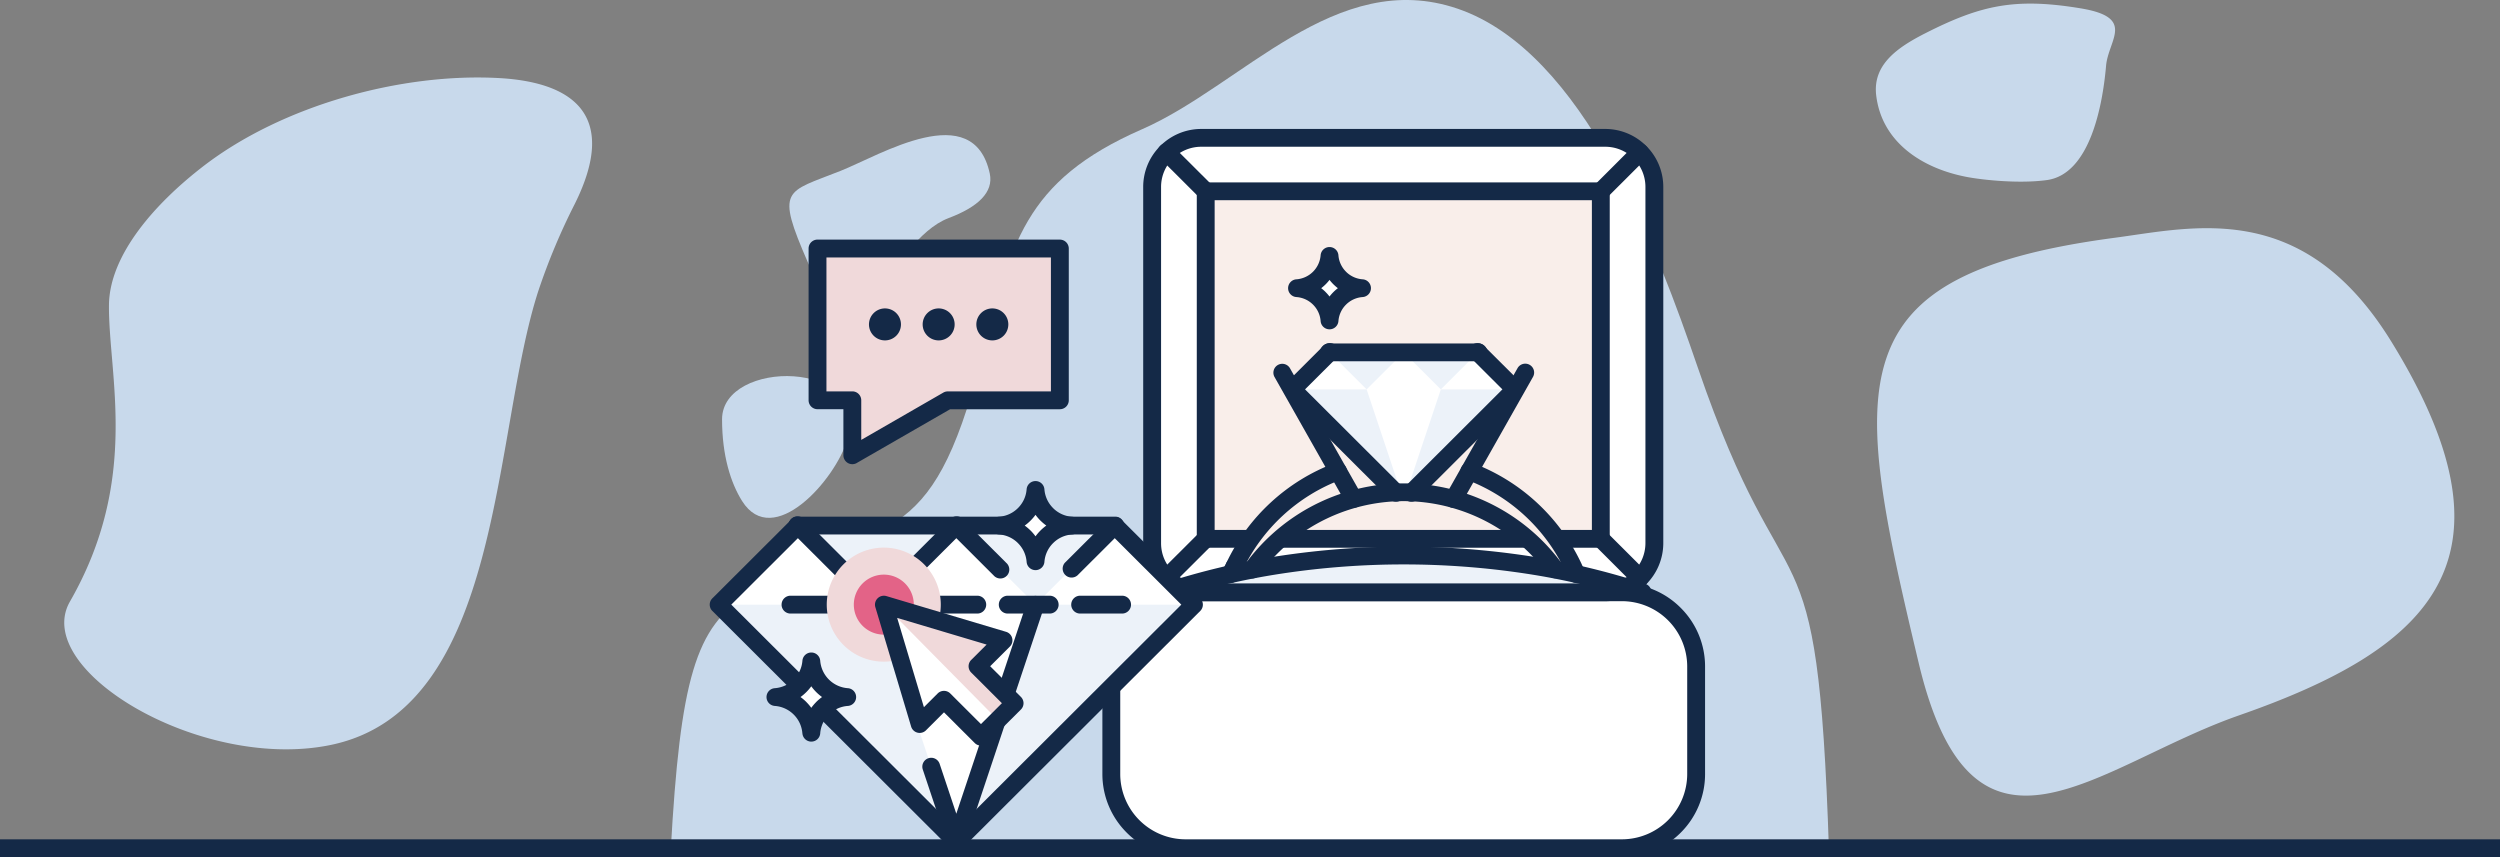 <svg xmlns="http://www.w3.org/2000/svg" width="700" height="240"><rect width="100%" height="100%" fill="#808080" stroke="none"/><path fill="#c8d9eb" fill-rule="evenodd" d="M209.448 166.569c-14.72 8.66-18.983 23.879-21.646 71.61h324.31c-3.229-98.859-11.387-61.3-36.774-135.395-11.254-32.846-31.794-88.276-67.218-100.356-34.061-11.615-60.445 21.552-88.314 33.745-33.312 14.573-36.769 32.15-45.09 64.429-14.274 55.366-26.622 43.233-65.268 65.967Z"/><path fill="#142947" d="M0 235.01h700V240H0v-4.99z"/><path fill="#c8d9eb" fill-rule="evenodd" d="M627.025 200.271c-40.183 14.016-74.493 49.541-89.787-14.613-18.91-79.329-23.5-108.642 54.841-119.076 22.317-2.971 52.782-10.92 77.393 28.9 28.429 46.005 20.589 71.591-8.56 89.537-9.292 5.72-20.75 10.667-33.887 15.249ZM150.763 81.371a179.064 179.064 0 0 1 10.189-24.3c12.524-25.17-.98-34.05-21.056-35.2-27.425-1.57-60.8 7.607-82.938 24.648-13.633 10.5-26.334 24.918-26.448 38.932-.159 19.663 8.723 48.728-10.914 82.962-11 19.168 36.873 47.723 73.107 40.154 48.321-10.094 45.04-87.225 58.06-127.2ZM539.191 9.258c-7.974 4.04-14.881 8.859-13.855 17.452 1.553 13 12.678 20.4 25.307 22.825 4.309.829 14.645 1.97 22.49.883 12.173-1.686 15.627-21.227 16.565-31.985.642-7.361 8.472-13.526-7.17-16.105-18.292-3.015-27.855-.914-43.337 6.93Z"/><path fill="#f9eeea" fill-rule="evenodd" d="M448.223 150.867v-97.3H337.596v97.3h110.627z"/><path fill="#fff" fill-rule="evenodd" d="M337.6 150.867v-97.3h110.627v97.3Zm111.876 14.968a13.774 13.774 0 0 0 13.749-13.721v-99.8a13.774 13.774 0 0 0-13.749-13.72H336.345a13.774 13.774 0 0 0-13.749 13.72v99.8a13.774 13.774 0 0 0 13.749 13.721ZM449.472 165.84H331.954a20.824 20.824 0 0 0-20.785 20.742v30.185a20.824 20.824 0 0 0 20.785 20.742h122.18a20.824 20.824 0 0 0 20.785-20.742v-30.185a20.824 20.824 0 0 0-20.785-20.742Z"/><path fill="#fff" fill-rule="evenodd" d="M372.268 89.774a9.819 9.819 0 0 0-9.1-9.082 9.819 9.819 0 0 0 9.1-9.081 9.82 9.82 0 0 0 9.1 9.081 9.82 9.82 0 0 0-9.1 9.082Z"/><path fill="#142947" d="M369.777 89.92a7.277 7.277 0 0 0-2.125-4.622A7.29 7.29 0 0 0 363 83.177a2.49 2.49 0 0 1 .02-4.971 7.336 7.336 0 0 0 6.757-6.762 2.5 2.5 0 0 1 4.981.02 7.262 7.262 0 0 0 2.13 4.617l.108.114a7.3 7.3 0 0 0 4.538 2.012 2.49 2.49 0 0 1-.02 4.971 7.314 7.314 0 0 0-4.626 2.116l-.01.009a7.279 7.279 0 0 0-2.121 4.637 2.5 2.5 0 0 1-4.981-.02Zm1.4-8.134a12.33 12.33 0 0 1 1.087 1.241 12.33 12.33 0 0 1 1.087-1.241l.009-.01a12.609 12.609 0 0 1 1.244-1.084 12.23 12.23 0 0 1-1.1-.944c-.053-.044-.1-.091-.152-.14a12.319 12.319 0 0 1-1.087-1.24 12.319 12.319 0 0 1-1.087 1.24 12.585 12.585 0 0 1-1.242 1.084 12.456 12.456 0 0 1 1.242 1.084Z"/><path fill="#142947" d="M336.345 163.34h113.127a11.272 11.272 0 0 0 11.249-11.226v-99.8a11.181 11.181 0 0 0-3.305-7.927l-.112-.119a11.24 11.24 0 0 0-7.832-3.179H336.345a11.255 11.255 0 0 0-11.245 11.23v99.8a11.2 11.2 0 0 0 3.3 7.933 11.231 11.231 0 0 0 7.944 3.3Zm113.127 4.99H336.345a16.218 16.218 0 0 1-11.478-4.762 16.15 16.15 0 0 1-4.772-11.445v-99.8a16.151 16.151 0 0 1 4.772-11.444l.009-.01a16.223 16.223 0 0 1 11.469-4.762h113.127a16.2 16.2 0 0 1 11.324 4.621l.154.141a16.156 16.156 0 0 1 4.772 11.454v99.8a16.276 16.276 0 0 1-16.25 16.216Z"/><path fill="#142947" d="M337.6 51.071h110.627a2.5 2.5 0 0 1 2.5 2.5v97.3a2.5 2.5 0 0 1-2.5 2.5H337.6a2.5 2.5 0 0 1-2.5-2.5v-97.3a2.5 2.5 0 0 1 2.5-2.5Zm108.127 4.991H340.1v92.31h105.627v-92.31Z"/><path fill="#142947" d="M449.99 55.32a2.489 2.489 0 1 1-3.533-3.507L457.41 40.87a2.49 2.49 0 0 1 3.534 3.508L449.99 55.32ZM339.353 51.803a2.49 2.49 0 0 1-3.515 3.527l-10.966-10.932a2.49 2.49 0 1 1 3.515-3.527l10.966 10.932ZM335.838 149.104a2.49 2.49 0 1 1 3.515 3.526l-10.966 10.932a2.49 2.49 0 1 1-3.515-3.526l10.966-10.932ZM446.457 152.621a2.49 2.49 0 0 1 3.533-3.508l10.954 10.943a2.49 2.49 0 0 1-3.534 3.508l-10.953-10.943Z"/><path fill="#f9eeea" fill-rule="evenodd" d="m440.521 158.71 1.1 2.064q-3-.674-6.076-1.265l-1.534-2.031a52.439 52.439 0 0 0-26.925-17.745l4.4-7.775a52.513 52.513 0 0 1 29.041 26.752ZM345.616 158.71l-1.1 2.064q3-.674 6.076-1.265l1.534-2.031a52.439 52.439 0 0 1 26.925-17.745l-4.4-7.775a52.52 52.52 0 0 0-29.041 26.752Z"/><path fill="#ecf2f9" fill-rule="evenodd" d="M393.044 155.54a228.006 228.006 0 0 0-33.766 2.481q-2.528.379-5.018.814-8.136 1.418-15.83 3.4-6.3 1.621-12.256 3.6h133.739q-5.954-1.971-12.255-3.6-7.684-1.977-15.828-3.4-2.491-.435-5.019-.813a227.883 227.883 0 0 0-33.767-2.482Z"/><path fill="#142947" d="M460.694 163.476a2.484 2.484 0 1 1-1.562 4.717 196.871 196.871 0 0 0-31.883-7.58 228.387 228.387 0 0 0-68.411 0 196.871 196.871 0 0 0-31.883 7.58 2.484 2.484 0 1 1-1.561-4.717 201.709 201.709 0 0 1 32.683-7.794 233.233 233.233 0 0 1 69.933 0 201.722 201.722 0 0 1 32.684 7.794Z"/><path fill="#fff" fill-rule="evenodd" d="M393.044 98.662h-20.777l-10.388 10.368 15.582 15.55 14.058 14.028 2.984.066 14.123-14.094 15.583-15.55-10.389-10.368h-20.776z"/><path fill="#ecf2f9" fill-rule="evenodd" d="m382.656 109.03 10.388-10.368h-20.776l10.388 10.368z"/><path fill="#ecf2f9" fill-rule="evenodd" d="m398.777 104.383 4.655 4.647 10.388-10.368h-20.776l5.733 5.721zM377.461 124.58l14.318 14.287.752-.272-1.011-3.025-8.864-26.54h-20.777l15.582 15.55z"/><path fill="#ecf2f9" fill-rule="evenodd" d="m403.432 109.029-9.897 29.631.693.288 14.398-14.368 15.583-15.55-20.777-.001z"/><path fill="#142947" d="M413.82 96.167a2.5 2.5 0 1 1 0 4.99h-41.553a2.5 2.5 0 1 1 0-4.99Z"/><path fill="#142947" d="M397.05 139.658a2.5 2.5 0 1 1-3.534-3.526l13.344-13.316 13.815-13.787-8.622-8.6a2.5 2.5 0 1 1 3.534-3.526l10.389 10.367a2.49 2.49 0 0 1 0 3.527l-15.582 15.55-13.344 13.315Z"/><path fill="#142947" d="M370.5 96.899a2.5 2.5 0 1 1 3.534 3.526l-8.621 8.6 13.815 13.787 13.343 13.316a2.5 2.5 0 1 1-3.534 3.526l-13.343-13.314-15.582-15.55a2.492 2.492 0 0 1 0-3.527L370.5 96.899Z"/><path fill="#142947" d="M352.59 161a2.489 2.489 0 0 1-3.985-2.982l.6-.8v-.006l.932-1.232a2.42 2.42 0 0 1 .184-.217 54.915 54.915 0 0 1 86.029.733h.006l1.165 1.5a2.5 2.5 0 0 1-3.944 3.06l-1.166-1.5h.006a49.932 49.932 0 0 0-78.222-.678l-.077.108-.932 1.231-.6.793Z"/><path fill="#142947" d="M381.223 138.516a2.486 2.486 0 0 1-4.334 2.435l-20.04-35.42a2.486 2.486 0 0 1 4.334-2.435l20.04 35.42ZM409.2 140.951a2.486 2.486 0 0 1-4.335-2.435l20.041-35.42a2.486 2.486 0 0 1 4.335 2.435l-20.041 35.42Z"/><path fill="#142947" d="M347.872 159.762a2.489 2.489 0 0 1-4.511-2.1 54.951 54.951 0 0 1 30.427-28.028 2.486 2.486 0 1 1 1.739 4.658 50.076 50.076 0 0 0-27.655 25.475Zm62.69-25.475a2.486 2.486 0 1 1 1.738-4.658 55.039 55.039 0 0 1 30.489 28.156l.018.04.849 1.895a2.49 2.49 0 0 1-4.549 2.027l-.849-1.895a49.985 49.985 0 0 0-27.7-25.564Z"/><path fill="#142947" d="M343.41 157.55a2.493 2.493 0 0 1 4.413 2.32l-1.1 2.064a2.493 2.493 0 0 1-4.413-2.32l1.1-2.064Z"/><path fill="#142947" d="M331.954 235.009h122.18a18.305 18.305 0 0 0 18.284-18.247v-30.185a18.305 18.305 0 0 0-18.284-18.247h-122.18a18.305 18.305 0 0 0-18.285 18.247v30.185a18.305 18.305 0 0 0 18.285 18.247ZM454.134 240h-122.18a23.24 23.24 0 0 1-16.438-6.825l-.009-.009a23.139 23.139 0 0 1-6.839-16.4v-30.185a23.14 23.14 0 0 1 6.839-16.4l.009-.01a23.239 23.239 0 0 1 16.438-6.824h122.18a23.233 23.233 0 0 1 16.437 6.824l.01.01a23.143 23.143 0 0 1 6.838 16.4v30.185a23.142 23.142 0 0 1-6.838 16.4l-.01.009A23.234 23.234 0 0 1 454.134 240Z"/><path fill="#c8d9eb" fill-rule="evenodd" d="M237.357 122.826c6.564-22.454-35.179-22.29-35.179-5.436 0 10.2 2.439 17.861 5.611 22.9 8.637 13.729 26.154-5.8 29.568-17.469ZM226.24 73.553c14.137 32.457 22.276-6.054 39.4-12.5 8.21-3.091 12.621-7.25 11.494-12.469-4.594-21.261-30.643-5.163-41.807-.727-15.441 6.136-18.224 4.72-9.09 25.7Z"/><path fill="#fff" fill-rule="evenodd" d="M267.767 147.164h-44.361l-22.18 22.135 33.27 33.201 33.271 33.2 33.268-33.2 33.27-33.201-22.179-22.135h-44.359z"/><path fill="#ecf2f9" fill-rule="evenodd" d="m245.585 169.299 22.182-22.135h-44.36l22.178 22.135zM280.005 159.378l9.94 9.921 22.181-22.135h-44.359l12.238 12.214zM234.496 202.5l33.271 33.201-3.254-9.736-18.928-56.666h-44.359l33.27 33.201z"/><path fill="#ecf2f9" fill-rule="evenodd" d="M289.945 169.297 267.767 235.7l33.268-33.2 33.27-33.201-44.36-.002z"/><path fill="#142947" d="M281.772 157.615a2.5 2.5 0 1 1-3.534 3.526L266 148.927a2.5 2.5 0 0 1 3.534-3.527l12.238 12.215Z"/><path fill="#142947" d="M312.125 144.669a2.5 2.5 0 1 1 0 4.99h-88.719a2.5 2.5 0 1 1 0-4.99Z"/><path fill="#142947" d="M269.532 237.463A2.5 2.5 0 0 1 266 233.94l33.271-33.2 31.5-31.438-20.413-20.371a2.5 2.5 0 0 1 3.534-3.527l22.18 22.135a2.489 2.489 0 0 1 0 3.526l-33.269 33.2-33.271 33.2Z"/><path fill="#142947" d="M221.639 145.4a2.5 2.5 0 0 1 3.534 3.527l-20.413 20.371 31.5 31.438 33.269 33.2a2.5 2.5 0 0 1-3.534 3.526l-33.269-33.2-33.27-33.2a2.489 2.489 0 0 1 0-3.526l22.18-22.135Z"/><path fill="#142947" d="M237.353 157.555a2.5 2.5 0 1 1-3.534 3.526l-12.18-12.154a2.5 2.5 0 1 1 3.534-3.527l12.18 12.155ZM247.353 171.061a2.5 2.5 0 0 1-3.533-3.526L266 145.4a2.5 2.5 0 1 1 3.534 3.527l-22.181 22.134ZM301.714 161.081a2.5 2.5 0 0 1-3.534-3.526l12.178-12.155a2.5 2.5 0 0 1 3.534 3.527l-12.178 12.154ZM258.361 215.403a2.489 2.489 0 0 1 4.727-1.558l4.677 14 19.817-59.326a2.489 2.489 0 0 1 4.727 1.558l-22.178 66.4a2.491 2.491 0 0 1-4.729.006l-7.041-21.076Z"/><path fill="#fff" fill-rule="evenodd" d="M289.945 157.199a10.85 10.85 0 0 0-10.054-10.035 10.85 10.85 0 0 0 10.054-10.035A10.853 10.853 0 0 0 300 147.164a10.853 10.853 0 0 0-10.056 10.035Z"/><path fill="#142947" d="M287.454 157.347a8.282 8.282 0 0 0-2.429-5.273l-.108-.113a8.3 8.3 0 0 0-5.193-2.313 2.49 2.49 0 0 1 .018-4.97 8.3 8.3 0 0 0 5.283-2.415 8.279 8.279 0 0 0 2.43-5.291 2.5 2.5 0 0 1 4.981.018 8.279 8.279 0 0 0 2.431 5.273l.107.114a8.309 8.309 0 0 0 5.194 2.312 2.49 2.49 0 0 1-.018 4.971 8.3 8.3 0 0 0-5.283 2.415 8.292 8.292 0 0 0-2.432 5.291 2.5 2.5 0 0 1-4.981-.018Zm1.105-8.8a13.28 13.28 0 0 1 1.387 1.625 13.458 13.458 0 0 1 1.387-1.625 13.686 13.686 0 0 1 1.633-1.388 13.692 13.692 0 0 1-1.486-1.244l-.152-.14a13.535 13.535 0 0 1-1.387-1.625 13.356 13.356 0 0 1-1.387 1.625 13.7 13.7 0 0 1-1.634 1.389 13.384 13.384 0 0 1 1.486 1.243l.153.141Z"/><path fill="#fff" fill-rule="evenodd" d="M227.157 205.212a10.852 10.852 0 0 0-10.056-10.036 10.851 10.851 0 0 0 10.056-10.036 10.85 10.85 0 0 0 10.056 10.035 10.851 10.851 0 0 0-10.056 10.036Z"/><path fill="#142947" d="M224.666 205.36a8.267 8.267 0 0 0-2.42-5.273 8.316 8.316 0 0 0-5.3-2.426 2.49 2.49 0 0 1 .018-4.97 8.371 8.371 0 0 0 7.715-7.716 2.5 2.5 0 0 1 4.981.018 8.369 8.369 0 0 0 7.731 7.7 2.49 2.49 0 0 1-.017 4.97 8.316 8.316 0 0 0-5.285 2.425l-.113.107a8.274 8.274 0 0 0-2.317 5.184 2.5 2.5 0 0 1-4.981-.018Zm1.1-8.8a13.444 13.444 0 0 1 1.392 1.63 13.774 13.774 0 0 1 1.246-1.483l.14-.152a13.618 13.618 0 0 1 1.628-1.384 13.331 13.331 0 0 1-3.014-3.008 13.385 13.385 0 0 1-3.014 3.008 13.609 13.609 0 0 1 1.627 1.384ZM232.929 166.803a2.5 2.5 0 1 1 0 4.99H221.5a2.5 2.5 0 1 1 0-4.99ZM253.2 166.803a2.5 2.5 0 1 1 0 4.99h-11.425a2.5 2.5 0 1 1 0-4.99ZM273.478 166.803a2.5 2.5 0 1 1 0 4.99H262.05a2.5 2.5 0 1 1 0-4.99ZM293.753 166.803a2.5 2.5 0 1 1 0 4.99h-11.428a2.5 2.5 0 1 1 0-4.99ZM314.028 166.803a2.5 2.5 0 1 1 0 4.99H302.6a2.5 2.5 0 1 1 0-4.99Z"/><path fill="#f0d9da" fill-rule="evenodd" d="M247.489 153.332a15.966 15.966 0 1 1-16 15.966 15.983 15.983 0 0 1 16-15.966Z"/><path fill="#e36387" fill-rule="evenodd" d="M247.489 160.895a8.4 8.4 0 1 1-8.42 8.4 8.41 8.41 0 0 1 8.42-8.4Z"/><path fill="#fff" fill-rule="evenodd" d="m273.711 186.548 7.276-7.258-16.751-4.996-16.747-4.996 5.008 16.712 5.004 16.716 6.812-6.8 10.368 10.348 9.399-9.379-10.369-10.347z"/><path fill="#f0d9da" fill-rule="evenodd" d="m247.489 169.298 31.891 32.286 4.7-4.689-10.369-10.347 7.276-7.258-16.751-4.996-16.747-4.996z"/><path fill="#142947" d="m251.208 173.008 3.682 12.29 3.807 12.717 3.849-3.843a2.5 2.5 0 0 1 3.524-.009v.005-.005l8.6 8.584 5.865-5.852-8.6-8.584a2.49 2.49 0 0 1 0-3.527l.141-.131 4.181-4.171-12.743-3.8-12.315-3.674Zm-1.1 13.714L245.1 170.01a2.493 2.493 0 0 1 3.107-3.1l16.747 5 16.75 5a2.485 2.485 0 0 1 1.045 4.147l-5.5 5.49 8.607 8.589a2.491 2.491 0 0 1 0 3.526l-9.4 9.379a2.5 2.5 0 0 1-3.534 0l-8.606-8.589-4.936 4.928a2.5 2.5 0 0 1-4.263-.938l-5-16.716Z"/><path fill="#f0d9da" fill-rule="evenodd" d="M296.759 69.588h-67.854v42.493h9.746v15.398l26.725-15.398h31.383V69.588z"/><path fill="#142947" d="M294.259 72.083h-62.854v37.5h7.246a2.5 2.5 0 0 1 2.5 2.5v11.084l22.974-13.237a2.48 2.48 0 0 1 1.25-.335v-.007h28.883v-37.5Zm-65.354-4.99h67.854a2.5 2.5 0 0 1 2.5 2.5v42.493a2.5 2.5 0 0 1-2.5 2.5h-30.726l-25.976 14.954a2.5 2.5 0 0 1-3.906-2.064v-12.9h-7.246a2.5 2.5 0 0 1-2.5-2.5V69.588a2.5 2.5 0 0 1 2.5-2.5Z"/><path fill="#142947" fill-rule="evenodd" d="M247.8 86.357a4.478 4.478 0 1 1-4.487 4.477 4.482 4.482 0 0 1 4.487-4.477ZM262.831 86.357a4.478 4.478 0 1 1-4.486 4.477 4.482 4.482 0 0 1 4.486-4.477ZM277.863 86.357a4.478 4.478 0 1 1-4.487 4.477 4.483 4.483 0 0 1 4.487-4.477Z"/></svg>